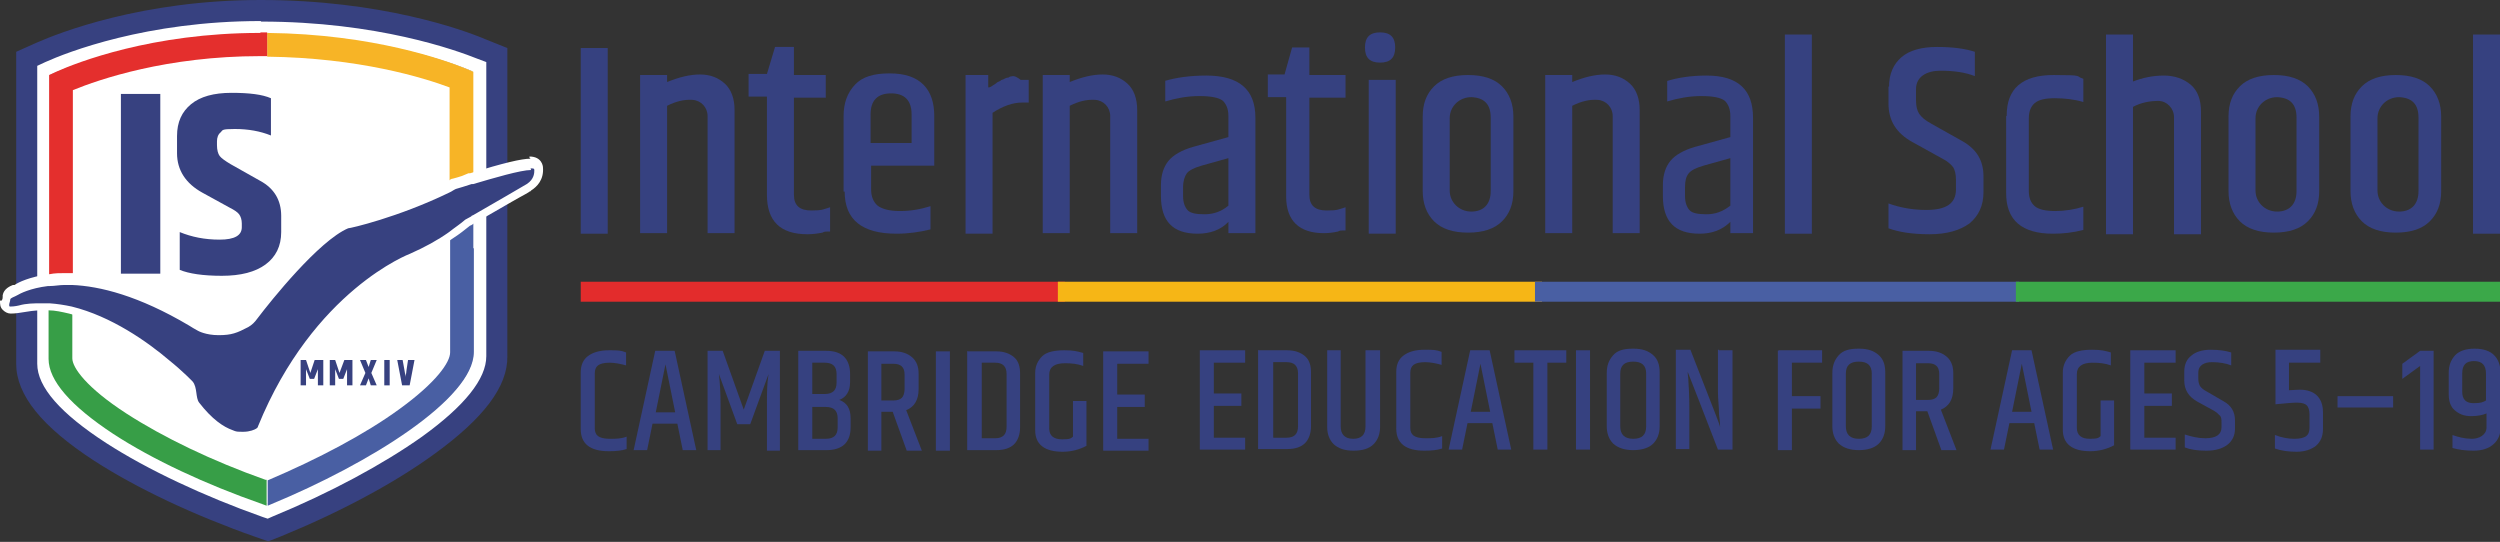 <?xml version="1.0" encoding="UTF-8"?> <svg xmlns="http://www.w3.org/2000/svg" id="Layer_1" version="1.1" viewBox="0 0 463.2 100.4"><rect x="0" y="0" width="463.2" height="100.4" fill="#333333" stroke="none"/><defs><style> .st0 { fill: #374180; } .st1 { fill: #f6b616; } .st2 { fill: #3ba849; } .st3 { fill: #495fa3; } .st4 { fill: #e42f2d; } .st5 { fill: #fff; } .st6 { fill: #f7b426; } .st7 { fill: #364180; } .st8 { fill: #379e47; } .st9 { fill: #e32c2c; } </style></defs><g id="Layer_2"><g id="Layer_1-2"><g id="is_logo"><path class="st7" d="M107.6,8.9h5v34.4h-5V8.9Z"></path><path class="st7" d="M123.6,15.2c2.2-.9,4.2-1.4,6.1-1.4s3.4.6,4.6,1.7c1.2,1.1,1.8,2.8,1.8,4.9v22.8h-5v-21.7c0-1.6-1.2-2.9-2.8-3s-3.1.3-4.7,1.1v23.6h-5V13.9h5v1.3h0Z"></path><path class="st7" d="M147.1,8.9v5h5.9v4.2h-5.9v18c0,2,1.1,2.9,3.2,2.9s2.2-.2,3.5-.6v4.5s-.2,0-.5,0c-.3,0-.6,0-.9.2-1,.2-1.9.3-2.8.3-5,0-7.5-2.4-7.5-7.3v-18.2h-3.4v-4.2h3.4l1.5-5h3.5Z"></path><path class="st7" d="M156.3,35.5v-14c0-2.4.7-4.3,2.1-5.8s3.5-2.1,6.4-2.1,4.9.7,6.3,2.1c1.4,1.4,2,3.4,2,5.8v9.2h-11.7v4.4c0,1.3.4,2.3,1.2,3,.8.6,2.1,1,4.1,1s3.8-.3,5.7-.9v4.3c-2,.5-4.1.8-6.3.8-6.4,0-9.6-2.6-9.6-7.8h-.2ZM161.3,26.5h7.6v-5.3c0-2.6-1.3-3.9-3.8-3.9s-3.8,1.3-3.8,3.9v5.3h0Z"></path><path class="st7" d="M189.2,14.8h1.4v4.2h-1.2c-1.7,0-3.5.6-5.5,1.9v22.4h-5V13.9h4.2v2.3c.4,0,.6-.2.9-.4.3-.2.5-.3.6-.4s.2-.2.5-.3.4-.3.5-.3.3-.1.5-.2.4-.2.5-.2.3,0,.5-.2c.2,0,.4-.1.6-.1.6,0,1.4.7,1.4.7h.1Z"></path><path class="st7" d="M198.2,15.2c2.2-.9,4.2-1.4,6.1-1.4s3.4.6,4.6,1.7c1.2,1.1,1.8,2.8,1.8,4.9v22.8h-5v-21.7c0-1.6-1.2-2.9-2.8-3s-3.1.3-4.7,1.1v23.6h-5V13.9h5v1.3h0Z"></path><path class="st7" d="M215.8,15c2-.6,4.6-1,7.7-1,6.1,0,9.1,2.6,9.1,7.8v21.4h-5v-2.1c-1.4,1.5-3.4,2.2-5.7,2.2-4.6,0-6.8-2.3-6.8-7v-2c0-1.9.5-3.4,1.4-4.5s2.5-2,4.6-2.6l6.5-1.8v-3.9c0-1.3-.4-2.2-1-2.8-.7-.6-2.2-.9-4.4-.9s-4.3.4-6.3,1v-4.1h0v.3ZM219.2,34.7v1.6c0,1.2.3,2,.8,2.6s1.6.8,3.2.8,3.1-.5,4.4-1.6v-8.8l-5,1.4c-1.4.4-2.3.9-2.7,1.4-.4.6-.7,1.4-.7,2.6h0Z"></path><path class="st7" d="M242.6,8.9v5h6.7v4.2h-6.7v18c0,2,1.1,2.9,3.2,2.9s2.2-.2,3.5-.6v4.3h-.5c-.3,0-.6,0-.9.2-.9.2-1.8.3-2.6.3-4.6,0-7-2.3-7-6.8v-18.4h-3.4v-4.2h3.1l1.4-5h3.2Z"></path><path class="st7" d="M258.5,8.8c0,1.9-.9,2.8-2.8,2.8s-2.8-.9-2.8-2.8.9-2.8,2.8-2.8,2.8.9,2.8,2.8ZM253.6,14.8h5v28.5h-5V14.8h0Z"></path><path class="st7" d="M263.6,21.6c0-2.4.7-4.2,2.1-5.6,1.4-1.4,3.5-2.1,6.3-2.1s4.9.7,6.3,2.1c1.4,1.4,2.1,3.3,2.1,5.6v13.8c0,2.4-.7,4.2-2.1,5.6-1.4,1.4-3.5,2.1-6.3,2.1s-4.9-.7-6.3-2.1c-1.4-1.4-2.1-3.3-2.1-5.6v-13.8ZM276.2,21.8c0-2.5-1.2-3.7-3.6-3.8-2.2,0-4,1.7-4,3.9v13.4c0,2.2,1.8,3.9,4,3.9s3.6-1.3,3.6-3.8v-13.6h0Z"></path><path class="st7" d="M291.3,15.2c2.2-.9,4.2-1.4,6.1-1.4s3.4.6,4.6,1.7c1.2,1.1,1.8,2.8,1.8,4.9v22.8h-5v-21.7c0-1.6-1.2-2.9-2.8-3s-3.1.3-4.7,1.1v23.6h-5V13.9h5v1.3h0Z"></path><path class="st7" d="M308.9,15c1.9-.6,4.4-1,7.3-1,5.8,0,8.6,2.6,8.6,7.8v21.4h-4.2v-2.1c-1.5,1.5-3.4,2.2-5.7,2.2-4.6,0-6.8-2.3-6.8-7v-2c0-1.9.5-3.4,1.4-4.5s2.5-2,4.6-2.6l6.5-1.8v-3.9c0-1.3-.4-2.2-1-2.8-.7-.6-2.2-.9-4.4-.9s-4.3.4-6.3,1v-4.1h0v.3ZM312.2,34.7v1.6c0,1.2.3,2,.8,2.6s1.6.8,3.2.8,3-.5,4.4-1.6v-8.8l-5,1.4c-1.4.4-2.3.9-2.7,1.4-.5.6-.7,1.4-.7,2.6h0Z"></path><path class="st7" d="M330.7,6.4h5v36.9h-5V6.4Z"></path><path class="st7" d="M350,16.1c0-2.4.8-4.2,2.3-5.5s3.8-1.9,6.6-1.9,5.2.3,7,.9v4.5c-1.8-.7-3.9-1-6.4-1s-4.5,1.1-4.5,3.4v2.1c0,1.1.2,1.9.6,2.5s1.1,1.2,2.2,1.8l5.7,3.2c2.7,1.5,4,3.6,4,6.6v2.9c0,2.5-.9,4.4-2.6,5.8-1.8,1.3-4.2,2-7.4,2s-5.7-.4-7.6-1.1v-4.6c2.2.8,4.6,1.2,7,1.2,3.7,0,5.5-1.2,5.5-3.8v-1.8c0-1-.2-1.8-.5-2.3-.4-.5-1-1.1-2-1.6l-5.6-3.1c-2.9-1.6-4.4-3.9-4.4-7.1v-3.2h0Z"></path><path class="st7" d="M371.8,21.4c0-5,2.9-7.5,8.7-7.5s3.9.2,5.5.7v4.3c-1.7-.5-3.5-.7-5.3-.7s-3,.3-3.7.9-1.1,1.5-1.1,2.8v13.5c0,1.3.4,2.2,1.1,2.8s2,.9,3.8.9,3.6-.3,5.2-.8v4.3c-1.9.5-3.8.7-5.6.7-5.8,0-8.7-2.5-8.7-7.5v-14.3h.1Z"></path><path class="st7" d="M390.2,6.4h5v8.7c1.8-.7,3.7-1.1,5.7-1.1s3.7.6,5,1.7,1.9,2.8,1.9,5v22.7h-5v-21.7c0-1.6-1.3-3-2.9-3s-3.2.3-4.7,1.1v23.6h-5V6.4h0Z"></path><path class="st7" d="M412.9,21.6c0-2.4.7-4.2,2.1-5.6,1.4-1.4,3.5-2.1,6.3-2.1s4.9.7,6.3,2.1c1.4,1.4,2.1,3.3,2.1,5.6v13.8c0,2.4-.7,4.2-2.1,5.6-1.4,1.4-3.5,2.1-6.3,2.1s-4.9-.7-6.3-2.1c-1.4-1.4-2.1-3.3-2.1-5.6v-13.8ZM425.5,21.8c0-2.5-1.2-3.7-3.6-3.8-2.2,0-4,1.7-4,3.9v13.4c0,2.2,1.8,3.9,4,3.9s3.6-1.3,3.6-3.8v-13.6h0Z"></path><path class="st7" d="M435.5,21.6c0-2.4.7-4.2,2.1-5.6,1.4-1.4,3.5-2.1,6.3-2.1s4.9.7,6.3,2.1c1.4,1.4,2.1,3.3,2.1,5.6v13.8c0,2.4-.7,4.2-2.1,5.6-1.4,1.4-3.5,2.1-6.3,2.1s-4.9-.7-6.3-2.1c-1.4-1.4-2.1-3.3-2.1-5.6v-13.8ZM448.1,21.8c0-2.5-1.2-3.7-3.6-3.8-2.2,0-4,1.7-4,3.9v13.4c0,2.2,1.8,3.9,4,3.9s3.6-1.3,3.6-3.8v-13.6h0Z"></path><path class="st7" d="M458.2,6.4h5v36.9h-5V6.4Z"></path><path class="st9" d="M197.3,52.2h-89.7v3.7h89.7v-3.7Z"></path><path class="st1" d="M285.7,52.2h-89.7v3.7h89.7v-3.7Z"></path><path class="st3" d="M374.1,52.2h-89.7v3.7h89.7v-3.7h0Z"></path><path class="st2" d="M463.2,52.2h-89.7v3.7h89.7v-3.7Z"></path><path class="st7" d="M107.6,69c0-1.3.4-2.3,1.3-3s2.2-1.1,3.9-1.1,2.2,0,3.2.4v2.4c-1.1-.3-2.1-.5-3.1-.5s-1.7.2-2.1.5-.6.8-.6,1.5v10.2c0,.6.2,1.1.6,1.4s1.1.5,2.2.5,2.1,0,3.1-.4v2.3c-.9.3-2,.4-3.3.4-3.5,0-5.2-1.4-5.2-4.1v-10.5h0Z"></path><path class="st7" d="M126.5,83.4l-1-4.9h-4.6l-1,4.9h-2.5l4-18.4h3.6l4,18.4h-2.5ZM121.4,76.4h3.7l-1.8-8.9-1.8,8.9h0Z"></path><path class="st7" d="M144.5,65.1v18.4h-2.4v-8.7c0-1.9,0-3.7.3-5.5l-3.4,9.3h-2.4l-3.4-9.3c.2,1.7.3,3.5.3,5.4v8.7h-2.4v-18.4h2.8l3.9,10.9,3.9-10.9h2.9-.1Z"></path><path class="st7" d="M157.5,69.2v1.6c0,1.7-.7,2.8-2,3.3,1.4.5,2.1,1.6,2.1,3.4v1.7c0,1.4-.4,2.4-1.1,3.1s-1.9,1.1-3.3,1.1h-5.3v-18.4h5.2c1.5,0,2.6.4,3.3,1.1s1.1,1.8,1.1,3.1h0ZM152.8,67.2h-2.3v5.8h2.3c1.5,0,2.2-.7,2.2-2.1v-1.6c0-1.4-.7-2.1-2.2-2.1h0ZM155.2,79.2v-1.7c0-1.4-.7-2.1-2.2-2.1h-2.5v5.9h2.5c1.5,0,2.2-.7,2.2-2.1h0Z"></path><path class="st7" d="M163.3,76.3v7.2h-2.5v-18.4h4.9c1.4,0,2.5.4,3.3,1.1s1.2,1.7,1.2,3v2.9c0,2-.8,3.3-2.3,3.9l2.9,7.5h-2.8l-2.6-7.2h-2.1ZM163.3,67.3v6.9h2.2c.8,0,1.3-.2,1.6-.5s.5-.9.5-1.6v-2.7c0-1.4-.7-2-2.1-2h-2.2Z"></path><path class="st7" d="M173.4,65.1h2.6v18.4h-2.6v-18.4Z"></path><path class="st7" d="M179.3,65.1h5.3c1.4,0,2.5.4,3.3,1.1s1.1,1.7,1.1,3v10c0,1.3-.4,2.4-1.1,3.1-.7.7-1.8,1.1-3.3,1.1h-5.4v-18.4h0ZM186.5,69.3c0-1.4-.7-2.1-2.1-2.1h-2.5v14h2.5c1.4,0,2.1-.7,2.1-2.1v-9.8Z"></path><path class="st7" d="M191.8,69.1c0-1.3.5-2.3,1.3-3.1s2.3-1.1,4.1-1.1,2.4.2,3.5.5v2.4c-1.1-.4-2.2-.5-3.4-.5-1.9,0-2.9.7-2.9,2.1v10c0,1.3.8,2,2.4,2s1.6-.2,2-.5v-6.6h2.5v8.3c-1.3.7-2.8,1.1-4.4,1.1s-2.9-.3-3.8-1-1.3-1.7-1.3-3v-10.4h0v-.2Z"></path><path class="st7" d="M204.4,65.1h8.4v2.3h-5.8v5.7h5.1v2.3h-5.1v5.9h5.8v2.2h-8.4v-18.4h0Z"></path><path class="st7" d="M222.3,64.9h8.4v2.3h-5.8v5.7h5.1v2.3h-5.1v5.9h5.8v2.2h-8.4v-18.4h0Z"></path><path class="st7" d="M233.2,64.9h5.3c1.4,0,2.5.4,3.3,1.1s1.1,1.7,1.1,3v10c0,1.3-.4,2.4-1.1,3.1-.7.7-1.8,1.1-3.3,1.1h-5.4v-18.4h0ZM240.5,69.2c0-1.4-.7-2.1-2.1-2.1h-2.5v14h2.5c1.4,0,2.1-.7,2.1-2.1v-9.8Z"></path><path class="st7" d="M253.2,64.9h2.5v14.2c0,1.3-.4,2.4-1.2,3.2-.8.8-2,1.2-3.7,1.2s-2.8-.4-3.7-1.2c-.8-.8-1.2-1.9-1.2-3.2v-14.2h2.5v14.1c0,1.5.8,2.3,2.3,2.3s2.3-.7,2.3-2.3v-14.1h.2Z"></path><path class="st7" d="M258.7,68.9c0-1.3.4-2.3,1.3-3s2.2-1.1,3.9-1.1,2.2,0,3.2.4v2.4c-1.1-.3-2.1-.5-3.1-.5s-1.7.2-2.1.5-.6.8-.6,1.5v10.2c0,.6.2,1.1.6,1.4s1.1.5,2.2.5,2.1,0,3.1-.4v2.3c-.9.3-2,.4-3.3.4-3.5,0-5.2-1.4-5.2-4.1v-10.5h0Z"></path><path class="st7" d="M277.5,83.3l-1-4.9h-4.6l-1,4.9h-2.5l4-18.4h3.6l4,18.4h-2.5ZM272.4,76.3h3.7l-1.8-8.9-1.8,8.9h-.1Z"></path><path class="st7" d="M290.2,64.9v2.3h-3.5v16.1h-2.6v-16.1h-3.5v-2.3h9.6Z"></path><path class="st7" d="M292,64.9h2.6v18.4h-2.6v-18.4Z"></path><path class="st7" d="M297.7,69.1c0-1.4.4-2.4,1.2-3.3s2-1.2,3.7-1.2,2.8.4,3.7,1.2,1.2,1.9,1.2,3.2v10c0,1.3-.4,2.4-1.2,3.2s-2.1,1.2-3.7,1.2-2.8-.4-3.7-1.2c-.8-.8-1.2-1.9-1.2-3.2v-10h0ZM305,69.2c0-1.5-.8-2.2-2.4-2.2s-2.4.7-2.4,2.2v9.8c0,1.5.8,2.3,2.4,2.3s2.4-.7,2.4-2.3v-9.8Z"></path><path class="st7" d="M318.5,64.9h2.5v18.4h-2.7c-2.8-7.3-4.7-12.1-5.6-14.4,0,.2,0,.6.1,1.2.1,1.6.2,3.3.2,5.2v7.9h-2.5v-18.4h2.7c2.5,6.4,4,10.3,4.6,11.8s.9,2.4.9,2.6c0-.2,0-1-.2-2.4,0-1.4-.2-2.8-.2-4.2v-7.8h.2Z"></path><path class="st7" d="M329.5,64.9h8.1v2.3h-5.6v6.2h5.3v2.3h-5.3v7.7h-2.6v-18.4h.1Z"></path><path class="st7" d="M339.5,69.1c0-1.4.4-2.4,1.2-3.3s2-1.2,3.7-1.2,2.8.4,3.7,1.2,1.2,1.9,1.2,3.2v10c0,1.3-.4,2.4-1.2,3.2s-2.1,1.2-3.7,1.2-2.8-.4-3.7-1.2c-.8-.8-1.2-1.9-1.2-3.2v-10h0ZM346.8,69.2c0-1.5-.8-2.2-2.4-2.2s-2.4.7-2.4,2.2v9.8c0,1.5.8,2.3,2.4,2.3s2.4-.7,2.4-2.3v-9.8Z"></path><path class="st7" d="M355,76.2v7.2h-2.5v-18.4h4.9c1.4,0,2.5.4,3.3,1.1s1.2,1.7,1.2,3v2.9c0,2-.8,3.3-2.3,3.9l2.9,7.5h-2.8l-2.6-7.2h-2.1ZM355,67.2v6.9h2.2c.8,0,1.3-.2,1.6-.5s.5-.9.5-1.6v-2.7c0-1.4-.7-2-2.1-2h-2.2Z"></path><path class="st7" d="M377.9,83.3l-1-4.9h-4.6l-1,4.9h-2.5l4-18.4h3.6l4,18.4h-2.5ZM372.7,76.3h3.7l-1.8-8.9-1.8,8.9h-.1Z"></path><path class="st7" d="M382.2,69c0-1.3.5-2.3,1.3-3.1s2.3-1.1,4.1-1.1,2.4.2,3.5.5v2.4c-1.1-.4-2.2-.5-3.4-.5-1.9,0-2.9.7-2.9,2.1v10c0,1.3.8,2,2.4,2s1.6-.2,2-.5v-6.6h2.5v8.3c-1.3.7-2.8,1.1-4.4,1.1s-2.9-.3-3.8-1-1.3-1.7-1.3-3v-10.4h0v-.2Z"></path><path class="st7" d="M394.7,64.9h8.4v2.3h-5.8v5.7h5.1v2.3h-5.1v5.9h5.8v2.2h-8.4v-18.4h0Z"></path><path class="st7" d="M404.7,68.9c0-1.3.4-2.3,1.3-3,.8-.7,2-1.1,3.6-1.1s2.8.2,3.8.5v2.4c-1-.4-2.2-.6-3.6-.6s-2.5.6-2.5,1.9v1.1c0,.6.1,1,.3,1.4.2.3.6.7,1.2,1l3.1,1.8c1.5.8,2.2,2,2.2,3.6v1.5c0,1.3-.5,2.3-1.4,3s-2.2,1.1-3.9,1.1-3-.2-4-.6v-2.4c1.2.4,2.5.7,3.8.7,2,0,3-.7,3-2v-.9c0-.5,0-1-.3-1.3s-.6-.6-1.1-.9l-3.1-1.7c-1.6-.9-2.4-2.2-2.4-3.9v-1.6h0Z"></path><path class="st7" d="M433.1,73.4h10.3v2.1h-10.3v-2.1Z"></path><path class="st7" d="M450.9,64.9v18.4h-2.5v-15.5l-3.3,2.4v-2.8l3.3-2.4h2.6-.1Z"></path><path class="st7" d="M453.7,69.1c0-1.4.4-2.4,1.2-3.3.8-.8,2-1.2,3.6-1.2s2.8.4,3.6,1.2c.8.8,1.2,1.9,1.2,3.3v10.1c0,1.3-.4,2.3-1.3,3.1s-2.1,1.2-3.7,1.2-2.9-.2-3.9-.5v-2.4c1.1.4,2.3.7,3.6.7s2.7-.7,2.7-2.1v-2.6c-.7.3-1.6.5-2.9.5s-2.2-.4-3-1.1-1.1-1.7-1.1-3v-3.9ZM460.6,69.2c0-1.5-.7-2.3-2.2-2.3s-2.2.7-2.2,2.3v3.4c0,1.4.7,2.1,2.1,2.1s1.8-.2,2.3-.5v-4.9h0Z"></path><path class="st5" d="M48.4,96.5c-11.1-3.9-21.5-8.8-29.2-13.8-8.7-5.6-13.1-10.8-13.1-15.3V11.7l1.9-.9c4-1.8,18.8-7.7,40.1-7.7h0c21.6,0,36.4,5.3,40.4,7l2,.8v55c0,4.5-4,9.7-12.1,15.5-7.2,5.2-17.1,10.5-27.8,14.9l-1.1.5-1.2-.4h0Z"></path><path class="st0" d="M48.3,6.4c21,0,35.2,5.1,39.2,6.8v52.8c0,6.8-16.2,18.5-38,27.4-22.5-7.9-40.1-19.2-40.1-26V13.8c3.9-1.7,18.1-7.4,38.8-7.4h0M48.3,0h0C26.3,0,10.9,6.1,6.8,7.9l-3.8,1.7v57.8c0,5.8,4.8,11.7,14.5,18,7.9,5.1,18.5,10.1,29.9,14.1l2.3.8,2.3-.9c11-4.5,21.1-9.9,28.5-15.3,9.1-6.6,13.6-12.5,13.5-18.1V8.9l-4-1.6c-4.2-1.8-19.5-7.3-41.7-7.3h0Z"></path><path class="st5" d="M48.3,6.4c21,0,35.2,5.1,39.2,6.8v52.8c0,6.8-16.2,18.5-38,27.4-22.5-7.9-40.1-19.2-40.1-26V13.8c3.9-1.7,18.1-7.4,38.8-7.4h0M48.3,3.9h0c-21.2,0-35.9,5.8-39.9,7.6l-1.5.7v55.2c0,4.3,4.3,9.2,12.8,14.7,7.6,4.9,18,9.8,29,13.7l.9.3.9-.4c10.7-4.4,20.5-9.7,27.7-14.8,7.9-5.7,11.9-10.7,11.9-14.9V11.5l-1.6-.6c-4-1.6-18.6-6.9-40.1-6.9h0Z"></path><path class="st0" d="M22.4,17.4h7.3v33.3h-7.3s0-33.3,0-33.3Z"></path><path class="st0" d="M32.8,25.2c0-2.6.9-4.5,2.6-5.9s4.2-2.1,7.5-2.1,5.7.3,7.3,1v6.9c-2-.8-4.2-1.2-6.7-1.2s-2.2.2-2.6.6c-.5.4-.7,1-.7,1.7v.7c0,.9.2,1.6.5,2s1,.9,2,1.5l5.5,3.1c2.6,1.4,3.9,3.6,3.9,6.5v3c0,2.6-1,4.6-2.9,6s-4.6,2.1-8.1,2.1-6.1-.4-7.8-1.1v-7c2.2.9,4.6,1.4,7.4,1.4s4.1-.8,4.1-2.3v-.7c0-.7-.2-1.3-.5-1.7s-.9-.8-1.7-1.2l-5.1-2.8c-3.1-1.7-4.7-4.2-4.7-7.3v-3h0v-.2Z"></path><path class="st6" d="M84.5,34.8c.7-.2,1.8-.6,3.2-1V13.3l-1.4-.6c-3.7-1.5-17.1-6.4-36.8-6.6v4.4c17,.2,29,3.9,33.8,5.7v19.3c0,0,.3,0,.4-.2s.8-.5.9-.5h0Z"></path><path class="st3" d="M87.7,46h0v-6.1c-.8.5-1.3.8-1.3.8-.9.8-2,1.5-3,2.3v3.1h0v19.2c0,1.8-2.5,5.5-9.4,10.5-6.3,4.6-15,9.2-24.4,13.2v4.7l.7-.3c18.1-7.5,37.5-19.5,37.5-28.2v-19.2h0Z"></path><path class="st8" d="M9,66.5c0,4,4.1,8.7,12,13.9,7.2,4.7,17,9.3,27.6,13l.8.3h0v-4.8h-.2c-9.9-3.5-19-7.9-25.8-12.3-7.4-4.8-10-8.5-10-10.2v-9.8c-1.4-.3-2.9-.6-4.4-.7v10.5h0Z"></path><path class="st4" d="M48.2,6.1h0c-20.1,0-34,5.5-37.8,7.2l-1.3.6v32.1h0v5.9c1.2-.2,2.7-.2,4.4-.2v-6.6h0v-28.4c4.9-2,17.4-6.3,34.7-6.3h1.3v-4.4h-1.2Z"></path><path class="st0" d="M45.2,80.8c-.8,0-1.5,0-2.3-.4-2.2-.8-4.5-2.6-6.7-5.3-.5-.6-.6-1.4-.7-2.2,0-.6-.2-1.3-.5-1.7-.2-.2-1.8-1.8-4.1-3.8-4.2-3.5-10.6-8.1-17.7-9.8-1.3-.3-2.7-.5-4-.6h-1.5c-1.3,0-2.6,0-3.9.4,0,0-.9.2-1.8.2h-.1c-.3,0-.6,0-.8-.4-.2-.3-.3-.6-.3-1s0-.4.1-.6c0-.2,0-.3.1-.4,0-.8.9-1.1,1.3-1.2.2,0,.3,0,.4-.2.7-.4,2.7-1.4,6-1.8h.3c.9,0,1.9-.2,2.9-.2h1.3c6.7.3,14.1,2.9,22.1,7.6.5.3,1.1.7,1.7,1h0s1.3.7,3.3.7,3.4-.5,5.1-1.4c.5-.3,1-.7,1.5-1.3,3.3-4.3,11.7-14.7,17.1-17h0c.4,0,9.2-2,18.5-6.6l.3-.2s0,0,.2-.2c.5-.3.7-.4.8-.5.4,0,1-.3,1.7-.5l1.4-.5c4.1-1.2,9-2.7,10.9-2.7s1.6.8,1.6,1.1c0,1.5-.5,2.7-1.9,3.5h0c-.2.2-.6.4-1,.6-.6.4-1.5.9-2.4,1.4-1.9,1.1-4.3,2.4-5.9,3.4l-.9.5c-.5.3-.9.5-1,.6-.9.8-2,1.5-3.1,2.3-2.3,1.6-4.8,3-7.4,4.1h-.2c-1.6.7-17.9,7.8-27.5,31.4,0,.3-.4.6-.7.8-.4.2-1.4.8-2.9.8h.6Z"></path><path class="st5" d="M98.3,31.2c.5,0,.7,0,.7.3,0,.5,0,1.7-1.4,2.6,0,0-7,4.1-10,5.8,0,0-.2,0-.3.2-.7.4-1.1.6-1.1.6-.9.8-2,1.5-3,2.3-2.1,1.5-4.5,2.8-7.2,4h0s-17.9,6.7-28.2,32c0,.2-.2.3-.3.4-.3.2-1.2.6-2.4.6s-1.3,0-2-.3c-1.7-.6-3.8-2-6.2-5.1-.7-.9-.3-2.8-1.2-3.9h0c0,0-1.7-1.8-4.3-3.9-4.1-3.5-10.8-8.2-18.1-10-1.4-.3-2.7-.5-4.1-.6h-1.6c-1.3,0-2.7,0-4.1.4,0,0-.8.2-1.6.2h0c-.1,0-.2,0-.2-.3,0-.3.2-.7.2-1s.8-.5,1.3-.8,2.4-1.3,5.7-1.7h.3c.9,0,1.8-.2,2.8-.2h1.3c5.2.2,12.4,2,21.7,7.5.5.3,1.1.7,1.7,1,0,0,1.4.8,3.8.8s3.4-.4,5.5-1.5c.7-.4,1.2-.9,1.7-1.6,2.5-3.3,11.4-14.4,16.8-16.7h0c.4,0,9.2-2,18.7-6.6l.4-.2s.8-.5.9-.5c.7-.2,1.7-.5,2.9-.9h.3c3.7-1.1,8.8-2.6,10.7-2.6M98.3,29.4c-1.7,0-5,.8-11.2,2.7h-.3c-.4.2-.8.3-1.2.5-.7.2-1.2.4-1.7.5-.3,0-.5.2-1.1.6,0,0,0,0-.2,0h-.3c-9.2,4.6-17.9,6.5-18.3,6.6h0c-5.6,2.4-14.1,12.9-17.5,17.3-.4.5-.8.8-1.2,1.1-1.6.9-3.1,1.3-4.7,1.3s-2.7-.5-2.9-.6c-.5-.3-1-.6-1.6-1-8.2-4.8-15.7-7.4-22.5-7.8h-1.4c-1,0-2.1,0-3,.2h-.2c-3.5.5-5.6,1.5-6.3,2,0,0-.2,0-.3,0-.5.2-1.7.7-1.9,1.9v.3c0,.2,0,.4-.2.7h-.3c0,.6,0,1.2.5,1.7.4.4.9.7,1.5.7h0c1,0,1.9-.2,2-.2,1.2-.2,2.4-.4,3.7-.4s.8,0,1.1,0h.2c1.2,0,2.5.3,3.8.6,3.8.9,9.9,3.3,17.3,9.6,2.2,1.8,3.6,3.3,4,3.7,0,.3.2.8.3,1.3,0,.9.3,1.8.9,2.7,2.3,2.9,4.7,4.8,7.1,5.7.9.3,1.7.4,2.6.4,1.7,0,2.9-.6,3.3-.9h0c.4-.3.8-.7,1-1.2,5.1-12.6,12.2-20.3,17.2-24.6,4.8-4,8.6-5.8,9.7-6.3h0l.3-.2c2.6-1.2,5.2-2.6,7.5-4.2,1.1-.7,2.1-1.5,3.1-2.3.2,0,.5-.3.9-.5h.2c0,0,.7-.5.7-.5,1.7-1,4-2.3,5.9-3.4,1.1-.6,1.9-1.1,2.5-1.4.3-.2.6-.3.8-.5,0,0,.2,0,.3-.2,1.1-.7,2.4-2,2.2-4.3,0-.2-.2-2-2.5-2h0v.2Z"></path><path class="st0" d="M59.9,66.7v4.7h-1v-1.6c0-.5,0-.9,0-1.4l-.7,1.8h-.8l-.7-1.8c0,.4,0,.9,0,1.4v1.6h-1v-4.7h1l.8,2.4.8-2.4h1.4Z"></path><path class="st0" d="M65.3,66.7v4.7h-1v-1.6c0-.5,0-.9,0-1.4l-.7,1.8h-.8l-.7-1.8c0,.4,0,.9,0,1.4v1.6h-1v-4.7h1l.8,2.4.9-2.4h1.3Z"></path><path class="st0" d="M68.7,66.7h1.1l-1,2.4,1,2.3h-1.1l-.4-1.3-.5,1.3h-1.1l1-2.3-1-2.4h1.1l.5,1.3.4-1.3h0Z"></path><path class="st0" d="M71.2,66.7h1v4.7h-1v-4.7Z"></path><path class="st0" d="M75.7,66.7h1.1l-.9,4.7h-1.4l-.9-4.7h1c.3,1.5.4,2.4.5,2.7s0,.7,0,1.1c0-.8.2-1.4.2-1.8,0,0,.3-2,.3-2Z"></path></g></g></g><path class="st7" d="M421.6,64.8h8.3v2.4h-5.8v5.1c.6,0,1.3-.1,2-.1,1.4,0,2.5.4,3.2,1.1.7.7,1.1,1.7,1.1,3.1v3.1c0,1.3-.4,2.3-1.3,3.1-.9.7-2.1,1.1-3.6,1.1s-2.9-.2-4-.6v-2.5c1.3.5,2.5.7,3.6.7s1.8-.2,2.2-.5c.4-.3.6-.8.6-1.5v-2.6c0-.7-.2-1.3-.5-1.6-.3-.3-.9-.5-1.8-.5s-1.7.1-4,.3v-10Z"></path></svg> 